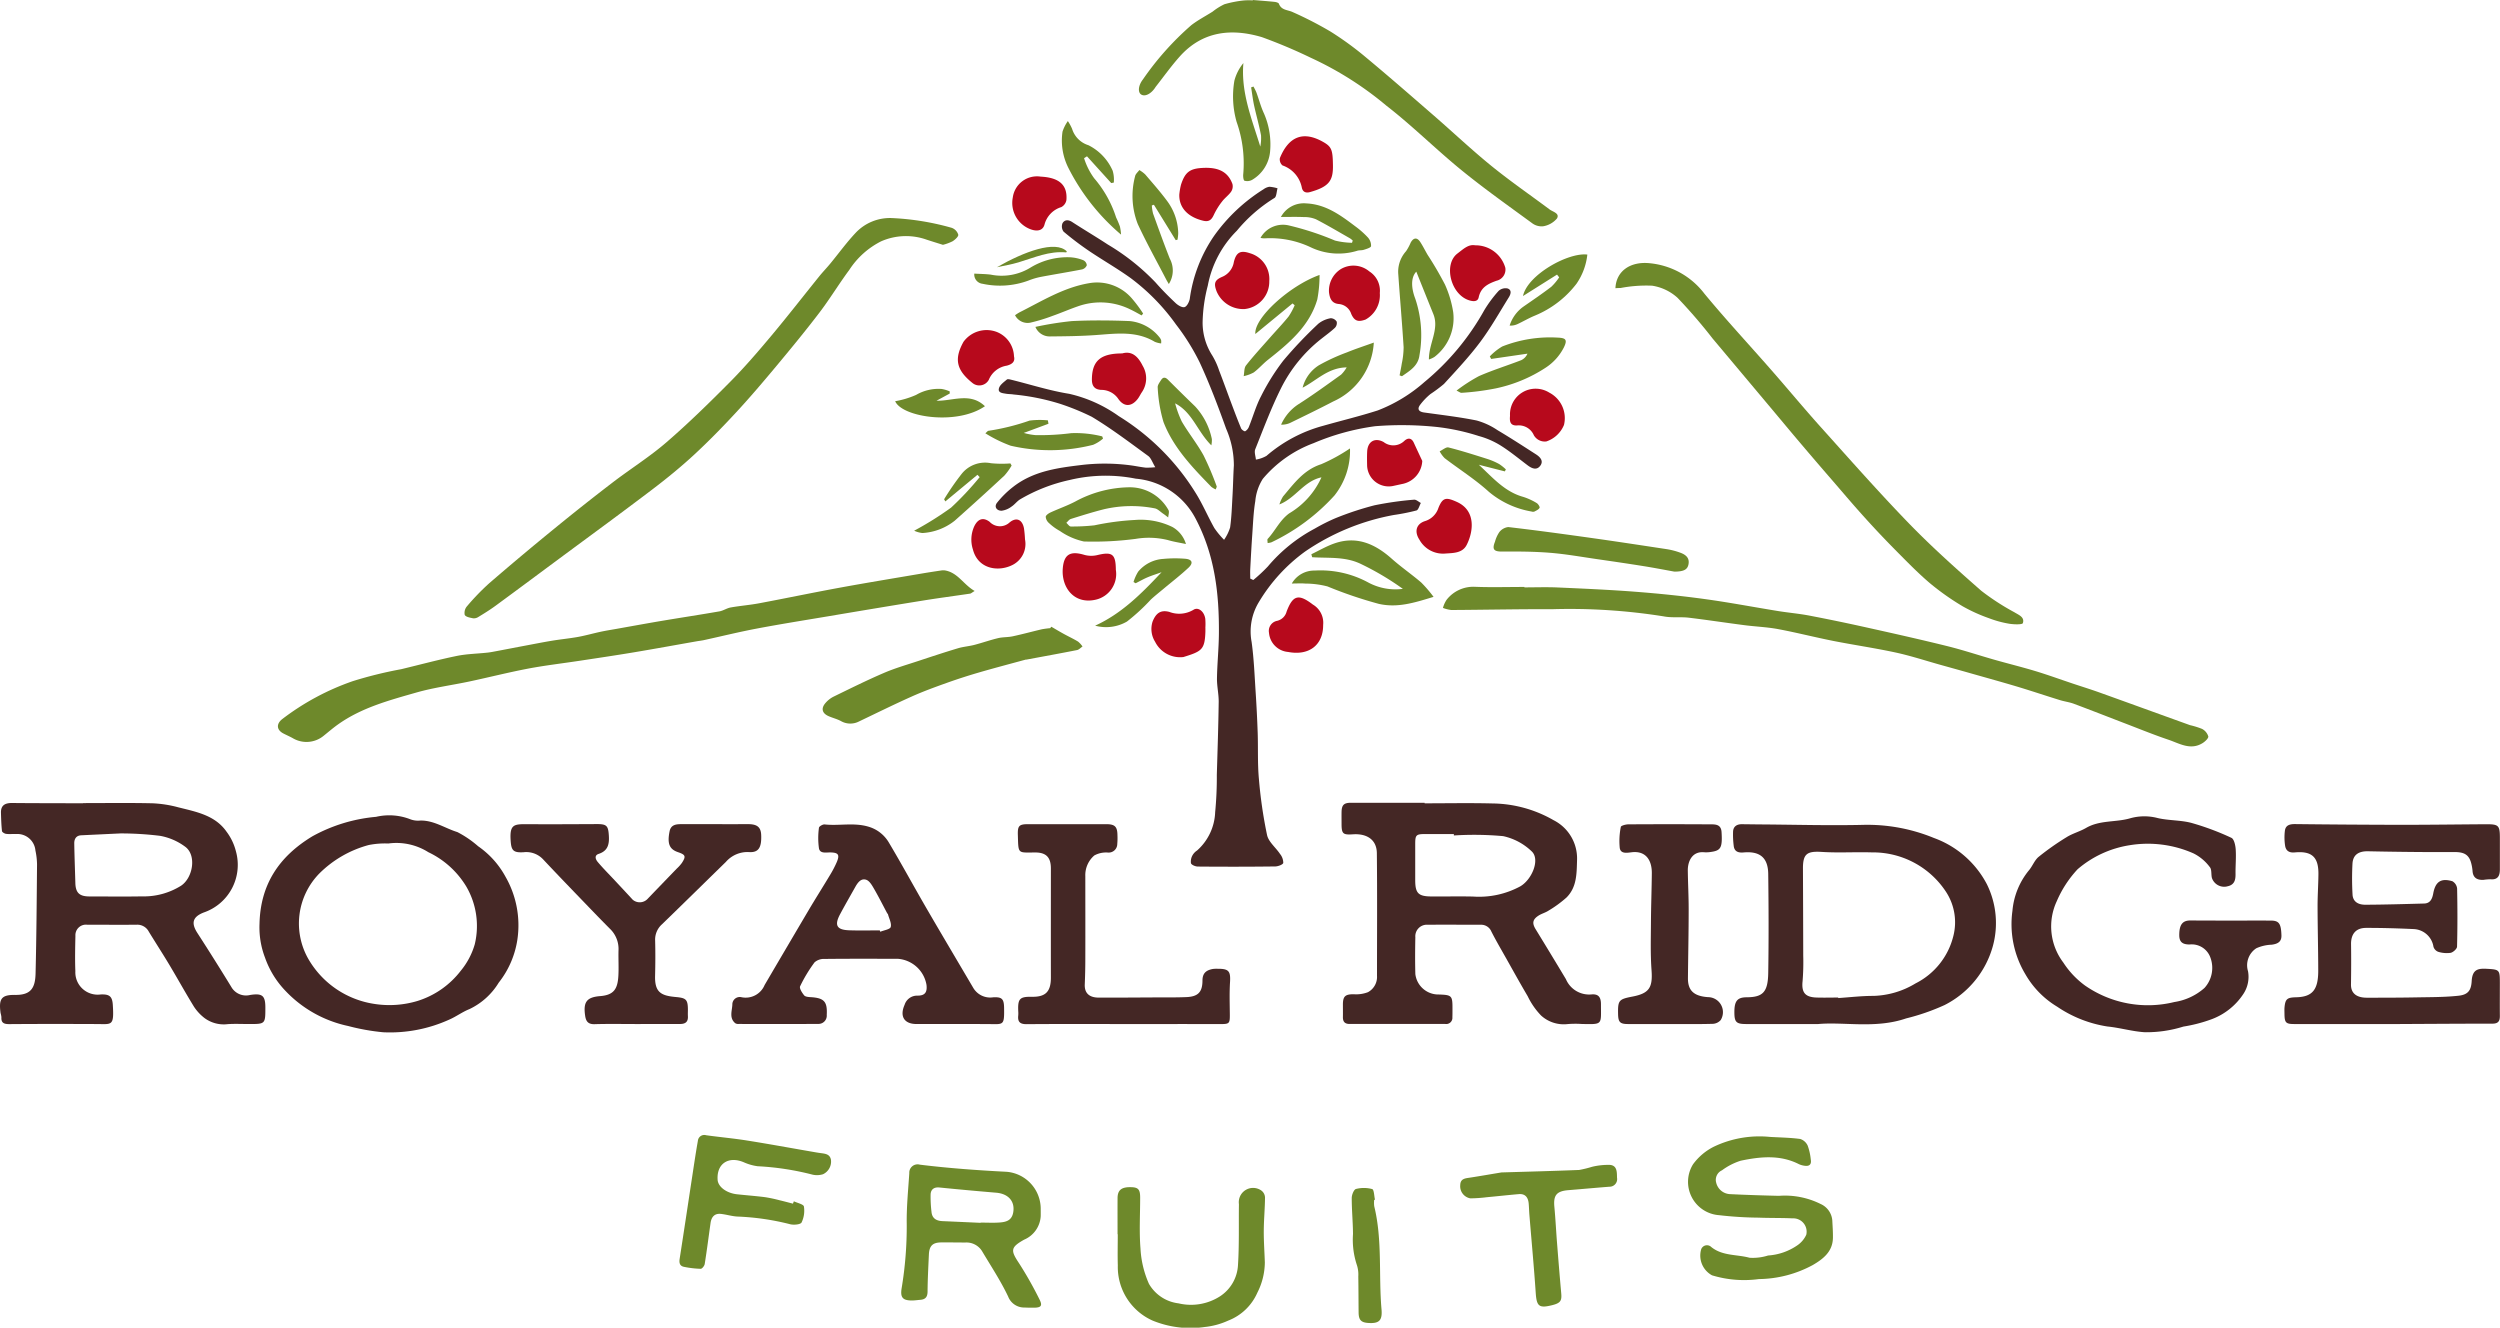 <svg xmlns="http://www.w3.org/2000/svg" width="266.313" height="141.432" viewBox="0 0 266.313 141.432">
  <g transform="translate(1850.54 86.836)">
    <path d="M-1120.969,86.769a16.9,16.9,0,0,0,1.557-1.448,16.811,16.811,0,0,1,4.983-4.024,20.024,20.024,0,0,1,2.265-1.136,32.965,32.965,0,0,1,4.1-1.351,35.334,35.334,0,0,1,4.219-.6c.227-.025.484.226.728.35-.154.278-.255.737-.473.8a21.764,21.764,0,0,1-2.393.478,24.5,24.5,0,0,0-9.458,3.891,18.156,18.156,0,0,0-4.976,5.463,6.021,6.021,0,0,0-.727,4.18c.246,1.785.314,3.6.432,5.4q.14,2.137.214,4.279c.055,1.628-.021,3.267.127,4.885a48.592,48.592,0,0,0,.871,6c.161.734.929,1.326,1.379,2.01a1.505,1.505,0,0,1,.348.954c-.042.188-.559.377-.865.38q-4.115.049-8.23.011c-.26,0-.669-.166-.739-.354a1.346,1.346,0,0,1,.181-.872,1.482,1.482,0,0,1,.469-.483,5.73,5.73,0,0,0,1.929-4.086,38.7,38.7,0,0,0,.176-3.981c.077-2.584.165-5.169.2-7.754.011-.848-.2-1.7-.183-2.547.025-1.578.193-3.155.205-4.733.035-4.281-.437-8.415-2.521-12.327a7.961,7.961,0,0,0-6.333-4.182,16.409,16.409,0,0,0-7.053.142,17.9,17.9,0,0,0-5.3,2.077c-.324.212-.565.551-.891.759a2.226,2.226,0,0,1-1.041.436c-.526.011-.836-.413-.493-.852a10.046,10.046,0,0,1,1.736-1.707c2.1-1.631,4.6-1.992,7.154-2.3a20.95,20.95,0,0,1,5.458.04c.494.07.984.177,1.479.229a7.831,7.831,0,0,0,1.029-.044c-.312-.512-.447-.976-.756-1.2-1.974-1.436-3.923-2.922-6.011-4.174A25.467,25.467,0,0,0-1141.543,68a24.034,24.034,0,0,0-4.946-.994c-.271-.049-.552-.035-.823-.083-.356-.063-.89-.089-.746-.587.1-.363.521-.652.841-.924.093-.079.34-.009.506.032,2.043.505,4.062,1.157,6.133,1.488a14.673,14.673,0,0,1,5.277,2.375,25.153,25.153,0,0,1,8.171,8.148c.76,1.2,1.314,2.539,2.018,3.783a8.838,8.838,0,0,0,1.032,1.245,4.711,4.711,0,0,0,.647-1.324c.159-1.165.194-2.347.26-3.523.058-1.023.072-2.049.136-3.072a9.759,9.759,0,0,0-.822-3.912c-.855-2.384-1.754-4.763-2.816-7.06a23.694,23.694,0,0,0-2.527-4.05,22.311,22.311,0,0,0-4.814-4.928c-1.423-1.027-2.96-1.9-4.415-2.88a32.831,32.831,0,0,1-2.743-2.077.93.93,0,0,1-.122-.884c.215-.389.609-.419,1.033-.143,1.256.816,2.548,1.577,3.8,2.4a23.792,23.792,0,0,1,5.085,4.041c.673.77,1.4,1.5,2.142,2.2.249.234.692.5.947.424s.489-.544.555-.876a15.483,15.483,0,0,1,2.591-6.712,18.492,18.492,0,0,1,5.276-4.97,1.452,1.452,0,0,1,.613-.261,4,4,0,0,1,.87.165c-.106.356-.108.918-.335,1.033a16.27,16.27,0,0,0-4,3.487,11.171,11.171,0,0,0-3.095,5.848,16.677,16.677,0,0,0-.552,3.907,6.477,6.477,0,0,0,1.023,3.524,7.858,7.858,0,0,1,.736,1.61c.446,1.151.86,2.314,1.294,3.469.34.905.679,1.812,1.051,2.7.061.145.354.341.433.3a.962.962,0,0,0,.4-.482c.434-1.079.749-2.219,1.285-3.243a23.37,23.37,0,0,1,2.376-3.8,45.616,45.616,0,0,1,3.735-3.933,2.887,2.887,0,0,1,1.318-.582.778.778,0,0,1,.635.367.735.735,0,0,1-.191.654c-.455.426-.967.791-1.457,1.179a15.477,15.477,0,0,0-4.286,5.261c-1.045,2.1-1.873,4.314-2.746,6.5-.123.308.04.729.071,1.1a3.344,3.344,0,0,0,1.131-.4,15.378,15.378,0,0,1,6.061-3.209c1.929-.548,3.883-1.017,5.791-1.63a16.418,16.418,0,0,0,4.964-3.018,26.809,26.809,0,0,0,6.392-7.677,13.376,13.376,0,0,1,1.515-2.036,1.1,1.1,0,0,1,.939-.265c.495.152.357.613.154.941-1,1.608-1.932,3.27-3.063,4.781-1.174,1.568-2.527,3.006-3.851,4.455a15.033,15.033,0,0,1-1.435,1.072,6.633,6.633,0,0,0-1.123,1.177c-.328.465-.084.716.449.791,1.865.262,3.741.477,5.584.851a7.553,7.553,0,0,1,2.224,1.028c1.391.824,2.747,1.708,4.108,2.582.45.289.841.713.439,1.229-.382.492-.89.27-1.33-.061-.958-.721-1.886-1.492-2.9-2.125a8.783,8.783,0,0,0-2.313-1,22.877,22.877,0,0,0-4.444-.96,35.742,35.742,0,0,0-6.588-.083,25.366,25.366,0,0,0-6.569,1.809,12.943,12.943,0,0,0-5.4,3.8,5.3,5.3,0,0,0-.8,2.373c-.194,1.154-.235,2.336-.318,3.507-.088,1.24-.153,2.481-.219,3.722-.018.339,0,.68,0,1.02Z" transform="translate(-596.066 -111.817)" fill="#442725"/>
    <path d="M-1841.693,479.431c2.465,0,4.931-.038,7.395.02a12.542,12.542,0,0,1,2.744.427c1.9.481,3.913.832,5.148,2.6a5.81,5.81,0,0,1,1,2.1,5.361,5.361,0,0,1-3.443,6.51c-1.169.464-1.354,1.113-.66,2.187q1.844,2.852,3.617,5.751a1.8,1.8,0,0,0,2,.843c1.287-.2,1.618.06,1.62,1.331,0,1.765,0,1.765-1.728,1.765-.756,0-1.513-.04-2.265.01a3.446,3.446,0,0,1-2.477-.638,4.921,4.921,0,0,1-1.13-1.212c-.9-1.458-1.728-2.964-2.609-4.436-.717-1.2-1.477-2.37-2.205-3.56a1.38,1.38,0,0,0-1.288-.744c-1.762.019-3.524,0-5.286,0a1.121,1.121,0,0,0-1.246,1.183c-.027,1.258-.056,2.518-.006,3.775a2.376,2.376,0,0,0,2.691,2.472c.937-.04,1.244.189,1.3,1.135.14,2.268-.1,2.022-1.75,2.016-3.1-.012-6.192-.016-9.288.008-.562,0-.866-.127-.831-.738a2.5,2.5,0,0,0-.089-.442c-.205-1.5.066-1.951,1.553-1.931,1.642.023,2.137-.7,2.175-2.276.095-3.869.121-7.739.156-11.609a7.45,7.45,0,0,0-.171-1.491,1.932,1.932,0,0,0-2.072-1.761c-.351-.019-.709.027-1.055-.019-.162-.022-.423-.178-.436-.3-.072-.645-.09-1.3-.108-1.946-.022-.821.464-1.049,1.2-1.041,2.088.022,4.176.02,6.265.027.427,0,.855,0,1.282,0Zm4,3.229c-1.441.069-2.819.132-4.2.2-.542.028-.744.4-.736.869.023,1.405.076,2.81.116,4.215.029,1.039.43,1.428,1.494,1.43,1.861,0,3.723.027,5.583-.007a7.48,7.48,0,0,0,4.188-1.138c1.259-.845,1.659-3.207.469-4.126a6.375,6.375,0,0,0-2.7-1.184A34.546,34.546,0,0,0-1837.7,482.66Z" transform="translate(0 -480.716)" fill="#442725"/>
    <path d="M-895.651,479.409c2.414,0,4.829-.049,7.241.014a13.316,13.316,0,0,1,6.49,1.78,4.563,4.563,0,0,1,2.506,4.232c-.043,1.454-.016,2.9-1.122,4.005a12.2,12.2,0,0,1-1.916,1.4c-.329.219-.737.318-1.069.533-.642.416-.692.817-.3,1.456q1.623,2.646,3.219,5.308a2.69,2.69,0,0,0,2.705,1.631c.749-.072,1.031.274,1.03,1.047,0,2.208.223,2.142-2.04,2.1a10.025,10.025,0,0,0-1.508.01,3.577,3.577,0,0,1-2.841-.921,7.874,7.874,0,0,1-1.419-2.053c-.794-1.343-1.548-2.71-2.314-4.07-.525-.933-1.067-1.859-1.553-2.812a1.169,1.169,0,0,0-1.116-.725c-1.887,0-3.774-.015-5.661,0a1.228,1.228,0,0,0-1.321,1.328c-.027,1.308-.036,2.617,0,3.925a2.47,2.47,0,0,0,2.262,2.17c1.7.052,1.7.052,1.693,1.745,0,.226,0,.453-.01.679a.66.66,0,0,1-.757.722q-5.1-.007-10.19,0c-.516,0-.725-.247-.715-.741.009-.453,0-.906,0-1.358.007-.863.268-1.068,1.148-1.067a3.508,3.508,0,0,0,1.521-.22,1.844,1.844,0,0,0,.963-1.752c0-4.353.032-8.706-.016-13.058-.016-1.459-1.094-2.1-2.529-2.006-1.061.066-1.228-.026-1.23-1.1,0-.428-.007-.856,0-1.283.016-.747.259-.977,1-.977q3.923,0,7.846,0Zm3.113,3.424q0-.076,0-.151c-1.005,0-2.01,0-3.015,0s-1.1.089-1.1,1.057q0,1.922,0,3.845c0,1.4.325,1.737,1.713,1.747,1.482.011,2.965-.023,4.447.009a9.234,9.234,0,0,0,5.029-1.085c1.256-.729,2.144-2.886,1.209-3.737a6.306,6.306,0,0,0-3.035-1.614A34.613,34.613,0,0,0-892.538,482.833Z" transform="translate(-803.13 -480.671)" fill="#442725"/>
    <path d="M-619.384,515.651c-2.935,0-5.3,0-7.666,0-1.079,0-1.267-.2-1.268-1.276,0-1.183.318-1.568,1.306-1.574,1.717-.011,2.264-.537,2.3-2.566.058-3.522.044-7.047,0-10.569-.019-1.736-.887-2.45-2.629-2.293-.591.053-1-.109-1.053-.754a9.236,9.236,0,0,1-.062-1.5c.041-.538.425-.761.947-.755.679.007,1.357.018,2.036.023,3.67.025,7.343.135,11.01.043a18.637,18.637,0,0,1,7.4,1.4,10.343,10.343,0,0,1,5.64,4.922,9.325,9.325,0,0,1,.647,6.569,10.027,10.027,0,0,1-5.154,6.309,23.23,23.23,0,0,1-4.093,1.421C-613.276,516.169-616.645,515.4-619.384,515.651Zm2.125-2.822.005.054c1.251-.082,2.5-.233,3.752-.23a9.116,9.116,0,0,0,4.487-1.333,7.706,7.706,0,0,0,4.011-5,5.922,5.922,0,0,0-.808-4.81,9.3,9.3,0,0,0-7.839-4.143c-1.784-.056-3.577.063-5.356-.051-1.574-.1-2.012.2-2.006,1.775q.02,4.642.03,9.283a25.042,25.042,0,0,1-.069,2.707c-.127,1.176.244,1.7,1.454,1.745C-618.82,512.854-618.039,512.829-617.26,512.829Z" transform="translate(-1037.467 -493.401)" fill="#442725"/>
    <path d="M-228.213,515.593h-10.342c-.888,0-1.028-.143-1.041-1.05,0-.226-.015-.454,0-.679.082-.96.29-1.1,1.254-1.122,1.7-.047,2.346-.768,2.342-2.845-.005-2.288-.065-4.576-.071-6.865,0-1.131.079-2.261.091-3.392.019-1.834-.691-2.5-2.531-2.328-.6.056-.94-.189-1.02-.723a5.906,5.906,0,0,1-.024-1.571c.075-.62.532-.731,1.108-.725q5.658.066,11.316.078c2.993,0,5.987-.042,8.98-.061,1.378-.009,1.5.119,1.5,1.485q0,1.661,0,3.322c0,.66-.2,1.129-.995,1.056a5.41,5.41,0,0,0-.75.061c-.676.034-1.121-.214-1.168-.958a4.511,4.511,0,0,0-.106-.67c-.227-1.041-.752-1.338-1.821-1.333-3.066.015-6.134-.019-9.2-.084-.968-.021-1.6.344-1.661,1.3a30.118,30.118,0,0,0,.006,3.308c.034.7.52,1.091,1.379,1.087,2.085-.01,4.17-.071,6.254-.129.665-.019.862-.531.962-1.07.23-1.249.814-1.666,2.039-1.305a1.012,1.012,0,0,1,.506.781c.042,2.063.046,4.127-.008,6.189-.006.236-.412.6-.683.658a3.032,3.032,0,0,1-1.329-.112.841.841,0,0,1-.5-.538,2.227,2.227,0,0,0-2.046-1.878c-1.707-.081-3.417-.131-5.126-.129-1.1,0-1.622.655-1.606,1.744.021,1.429.014,2.859-.007,4.288-.013.889.544,1.4,1.662,1.405,1.811,0,3.623,0,5.434-.037,1.453-.026,2.914-.017,4.355-.173,1-.108,1.349-.547,1.406-1.557.072-1.274.7-1.361,1.636-1.31,1.32.072,1.365.119,1.365,1.467,0,1.183-.011,2.366,0,3.548.007.553-.177.826-.782.826-3.321,0-6.641.025-9.962.041C-227.659,515.594-227.936,515.593-228.213,515.593Z" transform="translate(-1367.589 -493.343)" fill="#442725"/>
    <path d="M-1667.62,499.765c.088-4.181,2.055-7.176,5.639-9.343a17.136,17.136,0,0,1,6.776-2.071,6.192,6.192,0,0,1,3.687.274,2.322,2.322,0,0,0,1.036.122c1.446-.025,2.628.824,3.94,1.229a10.938,10.938,0,0,1,2.208,1.506,9.4,9.4,0,0,1,2.915,3.244,10.4,10.4,0,0,1,1.27,6.694,9.728,9.728,0,0,1-1.992,4.6,7.312,7.312,0,0,1-3.136,2.822c-.733.291-1.384.784-2.109,1.1a15.273,15.273,0,0,1-7.047,1.359,22.91,22.91,0,0,1-3.737-.667,12.88,12.88,0,0,1-6.7-3.76,9.761,9.761,0,0,1-2.162-3.52A9.022,9.022,0,0,1-1667.62,499.765Zm13.723-8.572a8.844,8.844,0,0,0-2.088.161,11.777,11.777,0,0,0-5.261,3.032,7.614,7.614,0,0,0-1.043,9.321,9.792,9.792,0,0,0,6.832,4.562,10.379,10.379,0,0,0,4.684-.309,9.3,9.3,0,0,0,4.6-3.221,7.835,7.835,0,0,0,1.483-2.81,8.348,8.348,0,0,0-.9-6.149,9.46,9.46,0,0,0-4.048-3.664A6.368,6.368,0,0,0-1653.9,491.193Z" transform="translate(-155.276 -488.174)" fill="#442725"/>
    <path d="M-408.685,499.988c1.435,0,2.869-.007,4.3,0,.863.006,1.08.324,1.119,1.576.019.625-.321.906-1.049.993a4.292,4.292,0,0,0-1.626.378,2.16,2.16,0,0,0-.887,2.44,3.3,3.3,0,0,1-.469,2.39,6.946,6.946,0,0,1-3.5,2.765,15.853,15.853,0,0,1-2.918.75,13.131,13.131,0,0,1-4.12.6c-1.332-.085-2.641-.48-3.973-.611a13.108,13.108,0,0,1-5.353-2.112,9.616,9.616,0,0,1-3.375-3.442,10.369,10.369,0,0,1-1.386-6.764,7.885,7.885,0,0,1,1.748-4.306c.388-.448.6-1.082,1.042-1.446a27.921,27.921,0,0,1,2.985-2.1c.643-.4,1.409-.6,2.064-.978,1.468-.857,3.164-.582,4.7-1.03a5.566,5.566,0,0,1,2.937-.025c1.182.276,2.449.209,3.616.523a28.025,28.025,0,0,1,4.232,1.582c.287.129.432.8.46,1.228.058.871-.03,1.75-.018,2.625.009.638-.118,1.151-.835,1.307a1.376,1.376,0,0,1-1.681-.884c-.1-.385,0-.9-.226-1.159a4.891,4.891,0,0,0-1.726-1.454,12.011,12.011,0,0,0-6.844-.87,11.157,11.157,0,0,0-5.511,2.553,11.775,11.775,0,0,0-2.222,3.409,6.363,6.363,0,0,0,.7,6.533,9.269,9.269,0,0,0,2.3,2.439,11.743,11.743,0,0,0,9.522,1.766,6.271,6.271,0,0,0,3.214-1.5,3.168,3.168,0,0,0,.614-3.282,2.107,2.107,0,0,0-2.2-1.348c-.8,0-1.1-.305-1.1-1,0-1.094.34-1.554,1.161-1.558C-411.554,499.983-410.12,499.988-408.685,499.988Z" transform="translate(-1204.243 -488.758)" fill="#442725"/>
    <path d="M-1311.092,515.8h-4c-1.3,0-1.807-.813-1.26-2.044a1.39,1.39,0,0,1,1.365-.978c.8.006,1.061-.351.967-1.15a3.348,3.348,0,0,0-3.072-2.776c-2.593,0-5.185-.014-7.778.016a1.51,1.51,0,0,0-1.072.36,15.466,15.466,0,0,0-1.541,2.552c-.1.214.208.694.432.968.126.155.46.177.7.192,1.433.086,1.783.48,1.706,1.891a.882.882,0,0,1-.932.958c-2.819.02-5.638.01-8.457.006a.6.6,0,0,1-.359-.081c-.666-.559-.336-1.318-.309-1.978a.789.789,0,0,1,.986-.787,2.188,2.188,0,0,0,2.454-1.307q2.351-4.012,4.715-8.016c.735-1.24,1.509-2.458,2.249-3.695a11.111,11.111,0,0,0,.725-1.389c.326-.774.16-1-.67-1.02-.462-.013-1.114.16-1.232-.432a8.029,8.029,0,0,1,0-2.2c.012-.139.406-.371.6-.35,1.561.169,3.141-.229,4.7.247a3.727,3.727,0,0,1,2.171,1.725c1.347,2.26,2.6,4.577,3.92,6.853,1.669,2.876,3.369,5.734,5.055,8.6a2.1,2.1,0,0,0,2.119.99c.925-.046,1.142.167,1.156,1.118.029,1.937-.046,1.744-1.712,1.733C-1308.676,515.8-1309.884,515.8-1311.092,515.8Zm-7.907-9.976.056.148c.39-.163,1.041-.253,1.111-.506.11-.395-.172-.9-.292-1.355-.012-.045-.065-.077-.089-.121-.467-.875-.912-1.762-1.409-2.619-.207-.357-.469-.812-.809-.933-.549-.194-.9.277-1.161.737-.547.977-1.108,1.946-1.635,2.933-.63,1.182-.354,1.668.989,1.709C-1321.159,505.854-1320.079,505.827-1319,505.827Z" transform="translate(-437.825 -493.553)" fill="#442725"/>
    <path d="M-1580.328,317.524c-.315.188-.392.269-.48.282-1.686.251-3.376.472-5.058.744-3.345.54-6.686,1.1-10.028,1.664-2.548.428-5.1.834-7.638,1.314-1.891.358-3.763.82-5.644,1.232-.244.053-.495.078-.741.121-2.246.395-4.489.806-6.737,1.182-1.925.322-3.857.607-5.787.9-1.83.279-3.672.491-5.489.837-2.082.4-4.139.921-6.212,1.363-1.882.4-3.8.648-5.649,1.176-2.881.824-5.8,1.6-8.31,3.368-.554.39-1.069.836-1.6,1.262a2.868,2.868,0,0,1-3.227.258c-.345-.2-.717-.351-1.068-.539-.7-.379-.729-1-.114-1.5a26.722,26.722,0,0,1,7.553-4.064,44.141,44.141,0,0,1,5.148-1.269c1.966-.473,3.919-1,5.9-1.409,1.076-.221,2.193-.236,3.291-.356.346-.038.688-.11,1.031-.174,1.025-.193,2.049-.392,3.074-.585.926-.174,1.851-.358,2.781-.511.912-.15,1.835-.237,2.743-.4.824-.151,1.634-.383,2.454-.559.561-.12,1.128-.207,1.693-.308,1.6-.284,3.192-.578,4.791-.847,2.043-.344,4.093-.654,6.134-1.01.411-.072.787-.343,1.2-.416,1.006-.179,2.031-.257,3.035-.446,2.869-.539,5.726-1.137,8.6-1.664s5.757-1,8.636-1.49c.714-.122,1.429-.232,2.145-.339a1.377,1.377,0,0,1,.451,0C-1582.093,315.6-1581.516,316.845-1580.328,317.524Z" transform="translate(-166.386 -341.406)" fill="#6e892b"/>
    <path d="M-1477.129,515.645c-1.485,0-2.971-.031-4.454.014-.688.021-.932-.275-1.023-.9-.21-1.445.143-1.975,1.607-2.09s1.854-.776,1.933-2.156c.052-.9-.01-1.812.015-2.717a2.978,2.978,0,0,0-.915-2.3c-.887-.889-1.759-1.793-2.63-2.7-1.5-1.556-3-3.108-4.476-4.682a2.454,2.454,0,0,0-2.093-.77c-1.135.065-1.319-.208-1.382-1.334-.091-1.622.374-1.664,1.742-1.654,2.489.018,4.979,0,7.468-.011,1.03,0,1.189.182,1.256,1.21.059.907-.077,1.632-1.078,1.963-.51.168-.322.606-.106.862.563.67,1.186,1.29,1.784,1.931.648.695,1.3,1.387,1.941,2.088a1.148,1.148,0,0,0,1.6-.1c1.025-1.07,2.057-2.133,3.084-3.2a4.389,4.389,0,0,0,.555-.614c.459-.708.391-.875-.411-1.148-.91-.31-1.164-.894-.9-2.212.158-.8.823-.772,1.426-.774,2.311-.006,4.622.012,6.934,0,.961,0,1.367.31,1.4,1.161.054,1.334-.281,1.887-1.3,1.815a3.047,3.047,0,0,0-2.459,1.045c-2.267,2.214-4.525,4.436-6.8,6.64a2.184,2.184,0,0,0-.738,1.728c.033,1.257.027,2.517-.006,3.774-.046,1.759.641,2.112,2.208,2.252,1.08.1,1.284.248,1.288,1.355,0,.226-.012.454,0,.679.038.621-.268.846-.864.839C-1474.058,515.634-1475.594,515.645-1477.129,515.645Z" transform="translate(-305.602 -493.395)" fill="#442725"/>
    <path d="M-824.324,327.057c1.183,0,2.368-.044,3.549.009,2.76.123,5.522.244,8.276.456,2.466.19,4.932.441,7.382.778,2.62.36,5.221.858,7.832,1.28,1.109.179,2.233.274,3.336.486q3.124.6,6.229,1.295c2.823.628,5.647,1.26,8.454,1.956,1.693.42,3.353.976,5.033,1.454,1.442.41,2.9.768,4.333,1.2,1.335.405,2.649.883,3.972,1.326.946.317,1.9.61,2.84.947,3.225,1.156,6.443,2.33,9.667,3.488a8.75,8.75,0,0,1,1.284.4,1.35,1.35,0,0,1,.664.8c.033.2-.343.549-.609.714-1.289.8-2.464.035-3.639-.361-1.437-.484-2.845-1.053-4.262-1.6-1.934-.74-3.86-1.5-5.8-2.225-.485-.181-1.014-.243-1.512-.4-1.48-.457-2.949-.951-4.433-1.4-1.645-.493-3.3-.951-4.954-1.42-1.1-.314-2.212-.621-3.318-.93-1.589-.444-3.161-.963-4.77-1.312-2.2-.477-4.435-.8-6.644-1.236-1.964-.389-3.907-.89-5.874-1.258-1.181-.221-2.395-.266-3.59-.42-1.986-.256-3.967-.562-5.956-.8-.872-.1-1.78.03-2.634-.135a63.453,63.453,0,0,0-11.866-.768c-3.594-.014-7.188.066-10.782.086a3.631,3.631,0,0,1-.886-.223,3,3,0,0,1,.381-.852,3.61,3.61,0,0,1,2.937-1.4c1.784.075,3.573.019,5.36.019Z" transform="translate(-863.828 -351.322)" fill="#6e892b"/>
    <path d="M-1472.1,69.813c-.615-.194-1.185-.366-1.749-.554a6.571,6.571,0,0,0-4.845.186,8.716,8.716,0,0,0-3.376,3.033c-1.105,1.487-2.064,3.084-3.187,4.557-1.49,1.955-3.054,3.854-4.628,5.742-1.381,1.656-2.779,3.3-4.244,4.883s-2.946,3.1-4.514,4.548c-1.4,1.289-2.878,2.495-4.391,3.645-3.129,2.378-6.3,4.7-9.462,7.036-2.42,1.794-4.836,3.593-7.265,5.375-.583.428-1.2.808-1.82,1.187a.882.882,0,0,1-.567.148c-.323-.066-.783-.145-.894-.366a1.081,1.081,0,0,1,.248-.924,25.036,25.036,0,0,1,2.357-2.44q3.462-2.991,7.012-5.88,3.03-2.477,6.138-4.858c1.888-1.446,3.922-2.717,5.717-4.267,2.355-2.034,4.585-4.22,6.779-6.43,1.538-1.548,2.967-3.211,4.37-4.885,1.754-2.093,3.429-4.253,5.145-6.378.378-.468.8-.9,1.182-1.366.89-1.079,1.713-2.221,2.668-3.238a5.013,5.013,0,0,1,3.976-1.6,27.715,27.715,0,0,1,6.293,1.037,1.13,1.13,0,0,1,.69.728c.039.191-.341.539-.6.7A4.974,4.974,0,0,1-1472.1,69.813Z" transform="translate(-277.994 -130.569)" fill="#6e892b"/>
    <path d="M-1121.5,515.651c-3.448,0-6.9-.017-10.345.013-.712.006-.966-.252-.892-.924a3.013,3.013,0,0,0,0-.453c-.055-1.3.129-1.563,1.422-1.539,1.4.026,2.058-.453,2.055-2.041-.007-3.876,0-7.752,0-11.628,0-1.182-.5-1.71-1.682-1.705-1.881.007-1.773.194-1.837-1.879-.03-.977.144-1.136,1.111-1.135q4.15,0,8.3,0c.937,0,1.194.264,1.2,1.213a6.65,6.65,0,0,1-.021.9.915.915,0,0,1-.986.91,2.6,2.6,0,0,0-1.458.308,2.76,2.76,0,0,0-.959,2.207c0,2.918.009,5.836,0,8.754q0,1.392-.059,2.783c-.036.891.448,1.391,1.463,1.4,1.912.008,3.824-.009,5.736-.019,1.207-.006,2.414.014,3.619-.035,1.24-.05,1.718-.521,1.721-1.768,0-.818.437-1.111,1.123-1.232a3.161,3.161,0,0,1,.528-.016c1.161-.007,1.356.268,1.283,1.433-.07,1.127-.032,2.262-.021,3.393.01,1.016-.042,1.065-1.034,1.063C-1114.65,515.646-1118.073,515.652-1121.5,515.651Z" transform="translate(-609.334 -493.4)" fill="#442725"/>
    <path d="M-711.37,101.29c.081-1.834,1.589-2.861,3.617-2.665a8.326,8.326,0,0,1,5.86,3.245c2.3,2.784,4.76,5.43,7.138,8.148,1.753,2,3.452,4.056,5.232,6.036,3.122,3.473,6.21,6.981,9.46,10.332,2.429,2.5,5.043,4.837,7.669,7.139a25.734,25.734,0,0,0,3.516,2.282c.47.291,1.123.52.909,1.162-.057.171-.973.144-1.469.061a11.256,11.256,0,0,1-2.157-.592,17.243,17.243,0,0,1-2.787-1.264,26.96,26.96,0,0,1-3.493-2.464c-1.317-1.121-2.526-2.371-3.744-3.6q-1.744-1.766-3.4-3.615c-1.123-1.244-2.2-2.526-3.3-3.795s-2.2-2.55-3.286-3.833c-1.022-1.2-2.032-2.42-3.047-3.631q-3.188-3.8-6.377-7.6a56.234,56.234,0,0,0-3.728-4.326,5.2,5.2,0,0,0-2.7-1.287,14.464,14.464,0,0,0-3.345.242C-710.971,101.269-711.14,101.275-711.37,101.29Z" transform="translate(-967.086 -157.425)" fill="#6e892b"/>
    <path d="M-1035.286-86.836c.775.065,1.55.12,2.323.2.164.017.417.09.459.2.263.7.931.639,1.455.883A39.013,39.013,0,0,1-1027-83.47a33.7,33.7,0,0,1,3.763,2.743c2.449,2.033,4.846,4.128,7.25,6.215,2.045,1.776,4.016,3.641,6.117,5.348,2,1.625,4.131,3.093,6.2,4.637.353.263,1.114.417.781.969a2.446,2.446,0,0,1-1.463.826,1.672,1.672,0,0,1-1.191-.339c-2.526-1.849-5.087-3.661-7.512-5.637-2.725-2.22-5.224-4.723-8-6.871a35.712,35.712,0,0,0-8.032-5.094,55.28,55.28,0,0,0-5.231-2.207c-3.255-.967-6.34-.643-8.761,2.076-.914,1.026-1.714,2.153-2.566,3.235-.015.019-.025.044-.038.064-.446.673-1.08.99-1.484.743-.379-.232-.334-.96.184-1.623a30.893,30.893,0,0,1,5.142-5.765c.708-.548,1.517-.967,2.277-1.448a6.33,6.33,0,0,1,1.258-.787,11.969,11.969,0,0,1,2.039-.4,6.813,6.813,0,0,1,.98-.008Z" transform="translate(-681.8)" fill="#6e892b"/>
    <path d="M-704.008,515.654c-1.485,0-2.97,0-4.455,0-.856,0-1.046-.2-1.062-1.068-.028-1.454.075-1.579,1.531-1.857,1.8-.345,2.168-.966,2.033-2.816-.125-1.7-.072-3.42-.062-5.131.01-1.734.077-3.467.093-5.2.012-1.345-.613-2.408-2.148-2.226-.476.056-1.165.2-1.268-.452a7.527,7.527,0,0,1,.114-2.251c.02-.132.517-.27.794-.271q4.338-.029,8.677,0c.549,0,1.208-.042,1.259.822.1,1.63-.064,1.965-1.094,2.111a3.214,3.214,0,0,1-.752.041c-1.3-.128-1.761.988-1.749,1.944.017,1.382.094,2.763.092,4.144,0,2.439-.054,4.878-.078,7.318-.013,1.321.63,1.923,2.145,2.027a1.6,1.6,0,0,1,1.343,2.444,1.191,1.191,0,0,1-.882.4C-700.987,515.676-702.5,515.654-704.008,515.654Z" transform="translate(-968.649 -493.404)" fill="#442725"/>
    <path d="M-1200.149,739.023c0,.276.007.553,0,.83a2.9,2.9,0,0,1-1.77,2.5c-1.448.817-1.451,1.141-.552,2.489a39.983,39.983,0,0,1,2.182,3.857c.358.693.187.894-.586.9-.327,0-.655,0-.981-.019a1.827,1.827,0,0,1-1.763-1.173c-.8-1.684-1.84-3.252-2.795-4.859a1.953,1.953,0,0,0-1.805-.889c-.83-.013-1.661-.014-2.491-.014-.944,0-1.31.349-1.352,1.305-.058,1.3-.13,2.605-.14,3.909,0,.565-.2.852-.757.9-.325.026-.651.078-.976.072-.929-.017-1.18-.348-1.033-1.279a40.2,40.2,0,0,0,.547-6.875c-.028-1.8.157-3.611.273-5.415a.884.884,0,0,1,1.125-.9c3.075.38,6.161.6,9.256.76A3.961,3.961,0,0,1-1200.149,739.023Zm-6.4,1.536v-.026c.678,0,1.36.04,2.035-.011s1.275-.209,1.432-1.052c.217-1.167-.482-2.008-1.805-2.12-2.017-.171-4.033-.353-6.047-.556-.576-.058-.909.2-.942.712a13.145,13.145,0,0,0,.091,1.863c.056.715.514.979,1.172,1.008Q-1208.578,740.465-1206.546,740.559Z" transform="translate(-539.529 -697.132)" fill="#6e892b"/>
    <path d="M-651.473,714.793c1.075.063,2.157.075,3.221.219a1.318,1.318,0,0,1,.8.724,6.143,6.143,0,0,1,.323,1.464c.1.549-.176.747-.69.66a2.01,2.01,0,0,1-.575-.166c-2.01-1.021-4.113-.8-6.191-.368a6.756,6.756,0,0,0-2,1.023,1.116,1.116,0,0,0-.616,1.332,1.589,1.589,0,0,0,1.48,1.208c1.732.086,3.466.139,5.2.18a8.519,8.519,0,0,1,4.442.869,2.1,2.1,0,0,1,1.242,1.739c.031.627.08,1.255.068,1.881-.029,1.455-1.037,2.236-2.138,2.879a12.325,12.325,0,0,1-5.749,1.5,11.738,11.738,0,0,1-4.991-.4,2.393,2.393,0,0,1-1.157-2.77.654.654,0,0,1,1.076-.244c1.2.968,2.717.773,4.074,1.142a5.405,5.405,0,0,0,1.979-.24,6.2,6.2,0,0,0,3.139-1.1,2.74,2.74,0,0,0,.928-1.111,1.422,1.422,0,0,0-1.464-1.745c-1.205-.057-2.415-.027-3.621-.076a39.227,39.227,0,0,1-4.2-.263,3.558,3.558,0,0,1-2.784-5.412,6.145,6.145,0,0,1,2.258-1.9A11.26,11.26,0,0,1-651.473,714.793Z" transform="translate(-1010.518 -680.519)" fill="#6e892b"/>
    <path d="M-1062.471,755.342c0-1.284-.006-2.567,0-3.851.006-.847.406-1.177,1.383-1.165.819.009,1.024.229,1.025,1.113,0,1.812-.11,3.633.035,5.434a10.584,10.584,0,0,0,.9,3.748,4.214,4.214,0,0,0,3.154,2.082,5.728,5.728,0,0,0,4.407-.743,4.228,4.228,0,0,0,1.925-3.336c.138-2.156.069-4.324.1-6.487a1.523,1.523,0,0,1,2.4-1.443.963.963,0,0,1,.379.738c-.011,1.179-.125,2.357-.132,3.536-.007,1.129.077,2.259.113,3.389a7.224,7.224,0,0,1-.8,3.215,5.583,5.583,0,0,1-3.1,2.967,7.911,7.911,0,0,1-2.508.683,10.61,10.61,0,0,1-5.535-.678,6.248,6.248,0,0,1-3.719-5.878c-.033-1.106-.005-2.214-.005-3.322Z" transform="translate(-669.021 -710.699)" fill="#6e892b"/>
    <path d="M-1359.217,720.668c.376.182,1.03.316,1.071.555a2.883,2.883,0,0,1-.248,1.7c-.111.22-.819.285-1.2.194a26.759,26.759,0,0,0-5.548-.82c-.618-.015-1.229-.219-1.849-.286-.689-.073-1.01.342-1.1.971-.206,1.456-.39,2.915-.622,4.366-.031.2-.283.515-.428.512a10.276,10.276,0,0,1-1.776-.209c-.461-.09-.534-.427-.464-.869.458-2.925.893-5.853,1.34-8.779.192-1.261.377-2.524.6-3.779a.685.685,0,0,1,.88-.592c1.435.2,2.881.328,4.312.555,2.3.364,4.584.785,6.876,1.181.345.06.69.123,1.037.169.482.064.973.115,1.073.727a1.489,1.489,0,0,1-.848,1.521,2.135,2.135,0,0,1-1.1.049,29.093,29.093,0,0,0-5.86-.9,5.311,5.311,0,0,1-1.427-.4c-1.657-.731-2.962.107-2.84,1.853.052.739.947,1.412,2.063,1.534,1,.108,2,.182,2.991.308a15.174,15.174,0,0,1,1.533.325c.481.113.958.243,1.437.365Z" transform="translate(-406.757 -679.536)" fill="#6e892b"/>
    <path d="M-1246.038,355.123c.445.257.887.522,1.338.77.5.275,1.022.516,1.509.812a2.49,2.49,0,0,1,.477.524c-.194.131-.374.339-.586.381-1.791.355-3.589.68-5.384,1.014-.025,0-.052,0-.075,0-1.653.452-3.311.886-4.956,1.364-1.171.341-2.335.715-3.483,1.126-1.246.445-2.493.9-3.7,1.44-1.889.845-3.746,1.762-5.613,2.654a2.006,2.006,0,0,1-1.941-.037c-.414-.223-.888-.333-1.321-.526-.678-.3-.814-.816-.334-1.381a2.789,2.789,0,0,1,.871-.691c1.779-.867,3.553-1.749,5.37-2.529,1.187-.51,2.441-.868,3.671-1.276,1.4-.464,2.8-.925,4.21-1.349.57-.171,1.178-.212,1.756-.362.845-.22,1.672-.515,2.52-.718.507-.121,1.05-.085,1.561-.195,1.04-.224,2.068-.506,3.1-.749a8.732,8.732,0,0,1,.891-.117Z" transform="translate(-492.511 -375.197)" fill="#6e892b"/>
    <path d="M-816.424,735.36c2.76-.083,5.522-.152,8.283-.264a11.929,11.929,0,0,0,1.376-.338,7.265,7.265,0,0,1,1.922-.2c.758.082.716.792.732,1.368a.81.81,0,0,1-.818.956c-1.447.113-2.893.247-4.339.364-1.281.1-1.635.538-1.518,1.777.121,1.274.182,2.553.283,3.828.142,1.8.287,3.6.45,5.405.071.782-.094,1.023-.951,1.24-1.421.359-1.671.126-1.768-1.311-.188-2.775-.448-5.544-.675-8.316-.033-.4-.038-.8-.075-1.205-.059-.639-.362-1.053-1.061-.993-1.146.1-2.288.227-3.433.333a15.059,15.059,0,0,1-1.721.117,1.309,1.309,0,0,1-1.075-1.417c.018-.71.564-.715,1.068-.795C-818.641,735.738-817.54,735.546-816.424,735.36Z" transform="translate(-874.175 -697.302)" fill="#6e892b"/>
    <path d="M-861.248,94.266c-.01-1.744,1.131-3.225.47-4.848-.6-1.48-1.192-2.966-1.812-4.511-.644.679-.5,1.868-.112,2.877a12.18,12.18,0,0,1,.449,6.024c-.14,1.152-1.048,1.667-1.865,2.241l-.253-.094c.078-.412.169-.821.23-1.235a8.721,8.721,0,0,0,.2-1.758c-.16-2.58-.388-5.156-.566-7.735a3.274,3.274,0,0,1,.828-2.5,5.3,5.3,0,0,0,.495-.922c.311-.542.685-.566,1.023-.044.285.438.515.912.781,1.363a36.464,36.464,0,0,1,1.843,3.158,11.378,11.378,0,0,1,.876,2.933,5.187,5.187,0,0,1-2,4.781A2.907,2.907,0,0,1-861.248,94.266Z" transform="translate(-837.078 -142.806)" fill="#6e892b"/>
    <path d="M-1098.2,262.84c-.641-.137-1.294-.236-1.921-.421a8.452,8.452,0,0,0-3.423-.129,34.181,34.181,0,0,1-5.53.28,7.17,7.17,0,0,1-2.564-1.126,5.562,5.562,0,0,1-1.152-.837.983.983,0,0,1-.347-.665c.011-.168.3-.368.508-.464.879-.406,1.8-.721,2.656-1.174a12.358,12.358,0,0,1,5.682-1.507,4.708,4.708,0,0,1,4.228,2.423c.116.186-.012.523-.027.791-.177-.135-.349-.277-.533-.4-.3-.2-.581-.514-.907-.572a12.906,12.906,0,0,0-5.418.1c-1.182.3-2.345.664-3.508,1.029-.187.059-.325.271-.487.412.159.138.318.395.477.394a21.4,21.4,0,0,0,2.522-.126,27.761,27.761,0,0,1,4.3-.57,7.721,7.721,0,0,1,4,.747A3.082,3.082,0,0,1-1098.2,262.84Z" transform="translate(-626.007 -291.724)" fill="#6e892b"/>
    <path d="M-924.486,300.279c-2.037.622-3.836,1.2-5.837.745a45.3,45.3,0,0,1-5.456-1.854,9.4,9.4,0,0,0-2.364-.306c-.437-.039-.88-.007-1.443-.007a2.75,2.75,0,0,1,2.427-1.38,10.669,10.669,0,0,1,5.71,1.267,6.118,6.118,0,0,0,3.694.683,29.592,29.592,0,0,0-4.525-2.678c-1.659-.781-3.41-.578-5.138-.694l-.084-.317c.787-.378,1.549-.824,2.365-1.121,2.409-.876,4.384-.011,6.19,1.593,1.009.9,2.131,1.665,3.154,2.546A13.7,13.7,0,0,1-924.486,300.279Z" transform="translate(-773.344 -323.534)" fill="#6e892b"/>
    <path d="M-778.011,289.568c-.935-.168-2.091-.395-3.253-.581-1.657-.266-3.318-.509-4.98-.749s-3.321-.539-4.993-.675c-1.7-.137-3.408-.146-5.112-.133-.883.007-1.107-.213-.774-1.05a3.386,3.386,0,0,1,.463-1.023,1.416,1.416,0,0,1,.953-.537c2.91.34,5.813.734,8.714,1.142,2.728.384,5.452.8,8.175,1.214a7.54,7.54,0,0,1,1.446.379c.546.2.993.536.864,1.223C-776.614,289.344-776.99,289.562-778.011,289.568Z" transform="translate(-894.163 -315.511)" fill="#6e892b"/>
    <path d="M-894.937,752.168a2.929,2.929,0,0,0,.007.677c.882,3.623.457,7.338.777,11,.1,1.183-.27,1.512-1.425,1.432-.752-.053-1.006-.32-1.016-1.1-.015-1.283-.01-2.566-.034-3.848a3.33,3.33,0,0,0-.14-1.189,8.531,8.531,0,0,1-.424-3.335c-.01-1.28-.136-2.56-.135-3.84,0-.335.225-.9.45-.96a3.389,3.389,0,0,1,1.727.01c.2.057.208.737.3,1.132Z" transform="translate(-809.219 -711.185)" fill="#6e892b"/>
    <path d="M-823.424,156.83a17.57,17.57,0,0,1,2.388-1.544c1.469-.643,3.01-1.119,4.509-1.7a1.327,1.327,0,0,0,.659-.692l-3.865.564-.147-.269a6.03,6.03,0,0,1,1.327-1.059,13.858,13.858,0,0,1,5.894-.945c.888.035,1.066.229.671,1.043a5.6,5.6,0,0,1-1.95,2.166,15.477,15.477,0,0,1-5.306,2.2,27.268,27.268,0,0,1-3.643.472C-823.006,157.081-823.137,156.962-823.424,156.83Z" transform="translate(-871.959 -202.057)" fill="#6e892b"/>
    <path d="M-951.827,60.545a2.1,2.1,0,0,0-.281-.231c-1.208-.688-2.4-1.4-3.638-2.038a3.245,3.245,0,0,0-1.307-.234c-.8-.035-1.594-.01-2.423-.01a2.762,2.762,0,0,1,2.695-1.445c2.088.091,3.657,1.26,5.223,2.439a9.459,9.459,0,0,1,1.351,1.195,1.3,1.3,0,0,1,.332.918c-.022.164-.487.3-.77.389-.234.077-.511.029-.739.116a6.849,6.849,0,0,1-4.955-.4,10.056,10.056,0,0,0-4.874-.934,1.81,1.81,0,0,1-.439-.05,2.734,2.734,0,0,1,3.037-1.322,30.747,30.747,0,0,1,4.9,1.607,8.177,8.177,0,0,0,1.812.237Z" transform="translate(-754.613 -121.755)" fill="#6e892b"/>
    <path d="M-965.425,107.051a13.824,13.824,0,0,1-.24,2.606c-.841,2.871-3.036,4.677-5.265,6.441-.528.418-.972.946-1.513,1.344a3.954,3.954,0,0,1-1.064.389c.076-.387.033-.869.25-1.145.821-1.041,1.724-2.017,2.6-3.013.644-.732,1.322-1.436,1.933-2.194a7.228,7.228,0,0,0,.649-1.2l-.229-.193-3.961,3.256C-972.419,111.649-968.634,108.2-965.425,107.051Z" transform="translate(-744.549 -164.598)" fill="#6e892b"/>
    <path d="M-947.989,229.384a7.658,7.658,0,0,1-1.649,5.007,21.5,21.5,0,0,1-6.716,4.992,1.881,1.881,0,0,1-.41.082c0-.182-.059-.373.009-.445.807-.863,1.272-1.97,2.286-2.715a8.506,8.506,0,0,0,3.439-3.84c-1.876.4-2.727,2.188-4.48,2.887a3.825,3.825,0,0,1,.386-.847c1.16-1.369,2.2-2.838,4.065-3.438A18.761,18.761,0,0,0-947.989,229.384Z" transform="translate(-758.742 -268.452)" fill="#6e892b"/>
    <path d="M-937.281,154.752a7.324,7.324,0,0,1-4.32,6.271c-1.519.794-3.063,1.54-4.6,2.29a2.172,2.172,0,0,1-.956.183,5.007,5.007,0,0,1,1.827-2.163c1.562-.994,3.06-2.089,4.568-3.167a3.684,3.684,0,0,0,.591-.77c-1.985.021-3.186,1.389-4.694,2.16a3.975,3.975,0,0,1,1.74-2.391,20.679,20.679,0,0,1,2.983-1.371C-939.228,155.419-938.281,155.113-937.281,154.752Z" transform="translate(-766.914 -205.094)" fill="#6e892b"/>
    <path d="M-1028.4,186.719c-1.494-1.474-2.005-3.513-3.858-4.472a11.067,11.067,0,0,0,.709,1.935c.722,1.231,1.627,2.357,2.316,3.6a31.05,31.05,0,0,1,1.4,3.3c.027.066-.047.175-.1.333a2.186,2.186,0,0,1-.465-.271c-2.017-2.071-4.042-4.167-5.1-6.911a15.462,15.462,0,0,1-.615-3.67c-.03-.251.2-.553.361-.8.208-.332.453-.316.733-.035q1.433,1.436,2.893,2.845a7.278,7.278,0,0,1,1.782,3.483A2.613,2.613,0,0,1-1028.4,186.719Z" transform="translate(-693.102 -226.116)" fill="#6e892b"/>
    <path d="M-1047.266,40.571l-2.325-3.772-.222.074a4.53,4.53,0,0,0,.136.875c.576,1.6,1.152,3.2,1.776,4.784a2.677,2.677,0,0,1-.1,2.713c-.105-.182-.2-.328-.277-.481-1.019-1.966-2.1-3.9-3.031-5.909a8.222,8.222,0,0,1-.284-5.1c.045-.237.294-.435.449-.651a3.393,3.393,0,0,1,.626.464c.795.929,1.608,1.847,2.333,2.828A5.962,5.962,0,0,1-1047,39.829a4.832,4.832,0,0,1-.077.692Z" transform="translate(-678.029 -101.824)" fill="#6e892b"/>
    <path d="M-1096.418,5.141-1099,2.291l-.311.2a7.3,7.3,0,0,0,1.078,2.141A12.013,12.013,0,0,1-1095.9,8.8a9.786,9.786,0,0,1,.407.967,5.523,5.523,0,0,1,.122.865,22.73,22.73,0,0,1-5.643-7.17,6.474,6.474,0,0,1-.593-3.8,4.2,4.2,0,0,1,.568-1.124,5.01,5.01,0,0,1,.453.83,2.631,2.631,0,0,0,1.734,1.739,5.508,5.508,0,0,1,2.589,2.725,3.361,3.361,0,0,1,.119,1.257Z" transform="translate(-635.748 -72.476)" fill="#6e892b"/>
    <path d="M-978.125-33.452a4.694,4.694,0,0,0,.079-1.2c-.2-1.058-.5-2.1-.732-3.149-.14-.646-.217-1.305-.323-1.958l.247-.09a6.11,6.11,0,0,1,.316.631c.275.749.475,1.532.812,2.251a8.265,8.265,0,0,1,.645,4.05,3.9,3.9,0,0,1-1.9,3,1.06,1.06,0,0,1-.828.1c-.111-.036-.162-.473-.13-.713a13.267,13.267,0,0,0-.707-5.551,9.882,9.882,0,0,1-.236-4.4,4.873,4.873,0,0,1,.958-1.866C-980.2-39.2-979.019-36.378-978.125-33.452Z" transform="translate(-738.163 -37.768)" fill="#6e892b"/>
    <path d="M-1121.273,115.849c-.4-.215-.8-.449-1.215-.643a7.161,7.161,0,0,0-5.561-.329c-.916.316-1.807.706-2.721,1.027a18.652,18.652,0,0,1-2.366.72,1.5,1.5,0,0,1-1.62-.794,4.8,4.8,0,0,1,.462-.3c2.394-1.2,4.67-2.636,7.39-3.107a4.893,4.893,0,0,1,4.591,1.614,14.419,14.419,0,0,1,1.2,1.612Z" transform="translate(-607.656 -169.086)" fill="#6e892b"/>
    <path d="M-1169.086,148.926c.144.571-.214.844-.773.988a2.485,2.485,0,0,0-1.914,1.513,1.152,1.152,0,0,1-1.752.319c-1.689-1.356-1.967-2.534-.936-4.381a3.049,3.049,0,0,1,3.493-1.061A2.9,2.9,0,0,1-1169.086,148.926Z" transform="translate(-573.438 -197.797)" fill="#b7091c"/>
    <path d="M-987.944,93.893a2.935,2.935,0,0,1-2.638,2.98,3.079,3.079,0,0,1-2.972-1.884c-.323-.845-.219-1.206.6-1.552a2.059,2.059,0,0,0,1.235-1.575c.253-1.038.7-1.275,1.7-.941A2.865,2.865,0,0,1-987.944,93.893Z" transform="translate(-727.385 -150.786)" fill="#b7091c"/>
    <path d="M-1159.817,281.414a2.5,2.5,0,0,1-1.206,2.653c-1.5.847-3.784.58-4.343-1.583a3.409,3.409,0,0,1,.148-2.477c.385-.781.942-.985,1.632-.469a1.509,1.509,0,0,0,2.142.054c.728-.584,1.34-.281,1.516.632A11.776,11.776,0,0,1-1159.817,281.414Z" transform="translate(-581.534 -310.788)" fill="#b7091c"/>
    <path d="M-848.533,270.767a2.867,2.867,0,0,1-2.783-1.468c-.562-.852-.358-1.68.589-1.985a2.163,2.163,0,0,0,1.43-1.4c.462-1.151.835-1.151,1.959-.648,2.086.933,1.759,3.2,1.052,4.586C-846.733,270.725-847.687,270.709-848.533,270.767Z" transform="translate(-848.017 -298.639)" fill="#b7091c"/>
    <path d="M-949.906,337.425c.012,2.139-1.5,3.308-3.73,2.882a2.228,2.228,0,0,1-2.038-2.035,1.094,1.094,0,0,1,.874-1.283,1.358,1.358,0,0,0,1-.981c.669-1.772,1.279-1.917,2.8-.75A2.25,2.25,0,0,1-949.906,337.425Z" transform="translate(-759.685 -357.693)" fill="#b7091c"/>
    <path d="M-825.341,86.033a3.3,3.3,0,0,1,3.22,2.4,1.218,1.218,0,0,1-.933,1.373c-.913.326-1.676.7-1.905,1.769-.1.471-.551.447-.935.342-2.045-.562-2.854-3.85-1.326-5.011C-826.576,86.418-826.054,85.905-825.341,86.033Z" transform="translate(-868.063 -146.738)" fill="#b7091c"/>
    <path d="M-1032.931,344.5c0,.126,0,.251,0,.377-.065,1.921-.36,2.109-2.343,2.722a2.98,2.98,0,0,1-3.016-1.628,2.564,2.564,0,0,1-.266-2.155c.359-.89.85-1.268,1.78-1.027a2.947,2.947,0,0,0,2.571-.222c.512-.336,1.147.174,1.261.955a6.885,6.885,0,0,1,.008.979Z" transform="translate(-689.203 -364.443)" fill="#b7091c"/>
    <path d="M-942.467,12.284c.042,1.68-.36,2.353-2.451,2.935-.45.125-.767-.029-.859-.467a3.137,3.137,0,0,0-2.064-2.375.848.848,0,0,1-.278-.779c.944-2.32,2.516-2.957,4.7-1.672C-942.616,10.4-942.49,10.75-942.467,12.284Z" transform="translate(-766.083 -81.591)" fill="#b7091c"/>
    <path d="M-1133.663,37.681c1.979.1,2.873.893,2.742,2.5a1.052,1.052,0,0,1-.543.746,2.645,2.645,0,0,0-1.789,1.858c-.159.6-.7.767-1.407.531a2.992,2.992,0,0,1-1.974-3.4A2.6,2.6,0,0,1-1133.663,37.681Z" transform="translate(-606.02 -105.702)" fill="#b7091c"/>
    <path d="M-1095.508,305.046a2.8,2.8,0,0,1-2.148,3.184c-2.306.528-3.664-1.313-3.506-3.316.121-1.537.815-1.9,2.294-1.459a2.763,2.763,0,0,0,1.378.026C-1095.891,303.092-1095.522,303.361-1095.508,305.046Z" transform="translate(-636.166 -331.184)" fill="#b7091c"/>
    <path d="M-785.785,190.23a2.734,2.734,0,0,1,4.184-2.465,3.057,3.057,0,0,1,1.564,3.444,3.083,3.083,0,0,1-1.875,1.755,1.339,1.339,0,0,1-1.333-.657,1.75,1.75,0,0,0-1.742-1.05C-785.862,191.332-785.82,190.692-785.785,190.23Z" transform="translate(-903.9 -232.776)" fill="#b7091c"/>
    <path d="M-880.651,224.882a2.625,2.625,0,0,1-2.042,2.434c-.367.078-.732.161-1.1.238a2.3,2.3,0,0,1-2.734-2.173c-.009-.5-.019-1.005.007-1.507.055-1.066.821-1.514,1.753-1.005a1.683,1.683,0,0,0,2.2-.119c.366-.341.767-.357,1.018.2C-881.255,223.595-880.951,224.237-880.651,224.882Z" transform="translate(-818.381 -262.616)" fill="#b7091c"/>
    <path d="M-1077.323,161.979c1.011-.289,1.674.286,2.184,1.318a2.62,2.62,0,0,1-.1,2.834c-.153.229-.268.486-.436.7-.645.833-1.441.868-2.046.015a2.186,2.186,0,0,0-1.829-.984c-.681-.031-1.006-.38-1-1.121C-1080.532,162.8-1079.664,161.979-1077.323,161.979Z" transform="translate(-653.676 -211.166)" fill="#b7091c"/>
    <path d="M-1018.922,34.349a7.091,7.091,0,0,1,.178-1.029c.449-1.388.972-1.755,2.487-1.8,1.585-.048,2.538.475,2.994,1.72a1.031,1.031,0,0,1-.138.813c-.268.385-.677.67-.961,1.046a7.461,7.461,0,0,0-.876,1.41c-.242.535-.514.794-1.145.642C-1018.038,36.753-1018.972,35.739-1018.922,34.349Z" transform="translate(-705.991 -100.475)" fill="#b7091c"/>
    <path d="M-908.015,103.4a2.968,2.968,0,0,1-1.519,2.826c-.791.284-1.182.165-1.522-.595a1.53,1.53,0,0,0-1.317-1.061c-.785-.062-.977-.629-1.054-1.247a2.719,2.719,0,0,1,1.265-2.476,2.627,2.627,0,0,1,3.033.253A2.428,2.428,0,0,1-908.015,103.4Z" transform="translate(-795.541 -159.021)" fill="#b7091c"/>
    <path d="M-780.935,94.725l-3.625,2.283c.48-2.262,4.833-4.672,6.855-4.415a6.747,6.747,0,0,1-1.151,3.1,10.726,10.726,0,0,1-4.423,3.395c-.646.264-1.252.625-1.887.92a1.78,1.78,0,0,1-.818.15,3.931,3.931,0,0,1,1.44-2c1.008-.7,2.02-1.386,2.992-2.129a5.857,5.857,0,0,0,.847-1.012Z" transform="translate(-903.743 -152.309)" fill="#6e892b"/>
    <path d="M-1195.518,239.735a6.5,6.5,0,0,1-.767,1.067q-2.616,2.43-5.285,4.8a6.077,6.077,0,0,1-3.454,1.321,2.82,2.82,0,0,1-.876-.247,34.615,34.615,0,0,0,3.931-2.457,32.22,32.22,0,0,0,3.048-3.251l-.237-.247-3.421,2.836c-.086-.162-.136-.221-.125-.239a27.892,27.892,0,0,1,1.828-2.65,3.184,3.184,0,0,1,3.156-1.182,11.606,11.606,0,0,0,2.071.021Z" transform="translate(-547.259 -276.978)" fill="#6e892b"/>
    <path d="M-1078.278,314.073c2.8-1.275,4.891-3.361,7.08-5.695-.62.223-1.068.36-1.5.545s-.844.42-1.266.632l-.223-.135a4.645,4.645,0,0,1,.5-1.108,3.784,3.784,0,0,1,2.688-1.353,13.357,13.357,0,0,1,2.326-.014c.743.067.881.448.336.959-.84.787-1.758,1.492-2.643,2.233-.458.383-.928.753-1.366,1.157a20.908,20.908,0,0,1-2.542,2.341A4.44,4.44,0,0,1-1078.278,314.073Z" transform="translate(-655.604 -334.259)" fill="#6e892b"/>
    <path d="M-1155.672,210.711c.225-.2.262-.259.3-.261a24.26,24.26,0,0,0,4.414-1.094,8.874,8.874,0,0,1,1.945-.024l.062.363-2.632.976a6.65,6.65,0,0,0,1.253.234,26.177,26.177,0,0,0,3.813-.209,11.66,11.66,0,0,1,3.292.344l.085.236a3.864,3.864,0,0,1-1.057.662,18.631,18.631,0,0,1-8.785.094A14.42,14.42,0,0,1-1155.672,210.711Z" transform="translate(-589.901 -251.39)" fill="#6e892b"/>
    <path d="M-828.345,231.2l-2.77-.706c1.459,1.349,2.742,2.872,4.722,3.42a6.524,6.524,0,0,1,1.432.654c.163.092.366.414.316.513-.091.182-.349.29-.554.4a.475.475,0,0,1-.3-.005,9.6,9.6,0,0,1-4.547-2.1c-1.453-1.324-3.144-2.386-4.713-3.586a3.142,3.142,0,0,1-.529-.729c.317-.147.679-.478.942-.411,1.405.355,2.79.8,4.173,1.237a7.091,7.091,0,0,1,1.237.539,4.886,4.886,0,0,1,.7.563Z" transform="translate(-861.891 -267.821)" fill="#6e892b"/>
    <path d="M-1120.388,139.82a35.019,35.019,0,0,1,3.891-.621c2.048-.1,4.107-.083,6.157,0a4.626,4.626,0,0,1,3.156,1.712,1.053,1.053,0,0,1,.188.323,1.318,1.318,0,0,1,0,.347,2.594,2.594,0,0,1-.68-.175c-2-1.2-4.162-.865-6.319-.715-1.6.111-3.215.13-4.823.144A1.64,1.64,0,0,1-1120.388,139.82Z" transform="translate(-619.855 -191.832)" fill="#6e892b"/>
    <path d="M-1209.723,189.263c-3,2.076-8.838,1.163-9.563-.533a9.449,9.449,0,0,0,2.23-.671,4.71,4.71,0,0,1,2.728-.632,3.638,3.638,0,0,1,.852.256q0,.115,0,.23l-1.408.766C-1213.132,188.717-1211.295,187.758-1209.723,189.263Z" transform="translate(-535.896 -232.827)" fill="#6e892b"/>
    <path d="M-1163.477,96.294c.656.038,1.206.039,1.748.107a5.858,5.858,0,0,0,4.322-.8,7.577,7.577,0,0,1,3.949-1.052,4.381,4.381,0,0,1,1.6.322.661.661,0,0,1,.365.531.736.736,0,0,1-.5.443c-1.447.284-2.9.515-4.354.789a7.509,7.509,0,0,0-1.363.4,8.749,8.749,0,0,1-4.887.343A.991.991,0,0,1-1163.477,96.294Z" transform="translate(-583.275 -153.983)" fill="#6e892b"/>
    <path d="M-1147.549,89.375c2.911-1.667,6.227-2.9,7.446-1.691-.02.039-.044.113-.061.111-1.807-.173-3.42.56-5.087,1.061C-1146,89.082-1146.782,89.205-1147.549,89.375Z" transform="translate(-596.796 -147.744)" fill="#6e892b"/>
  </g>
</svg>
